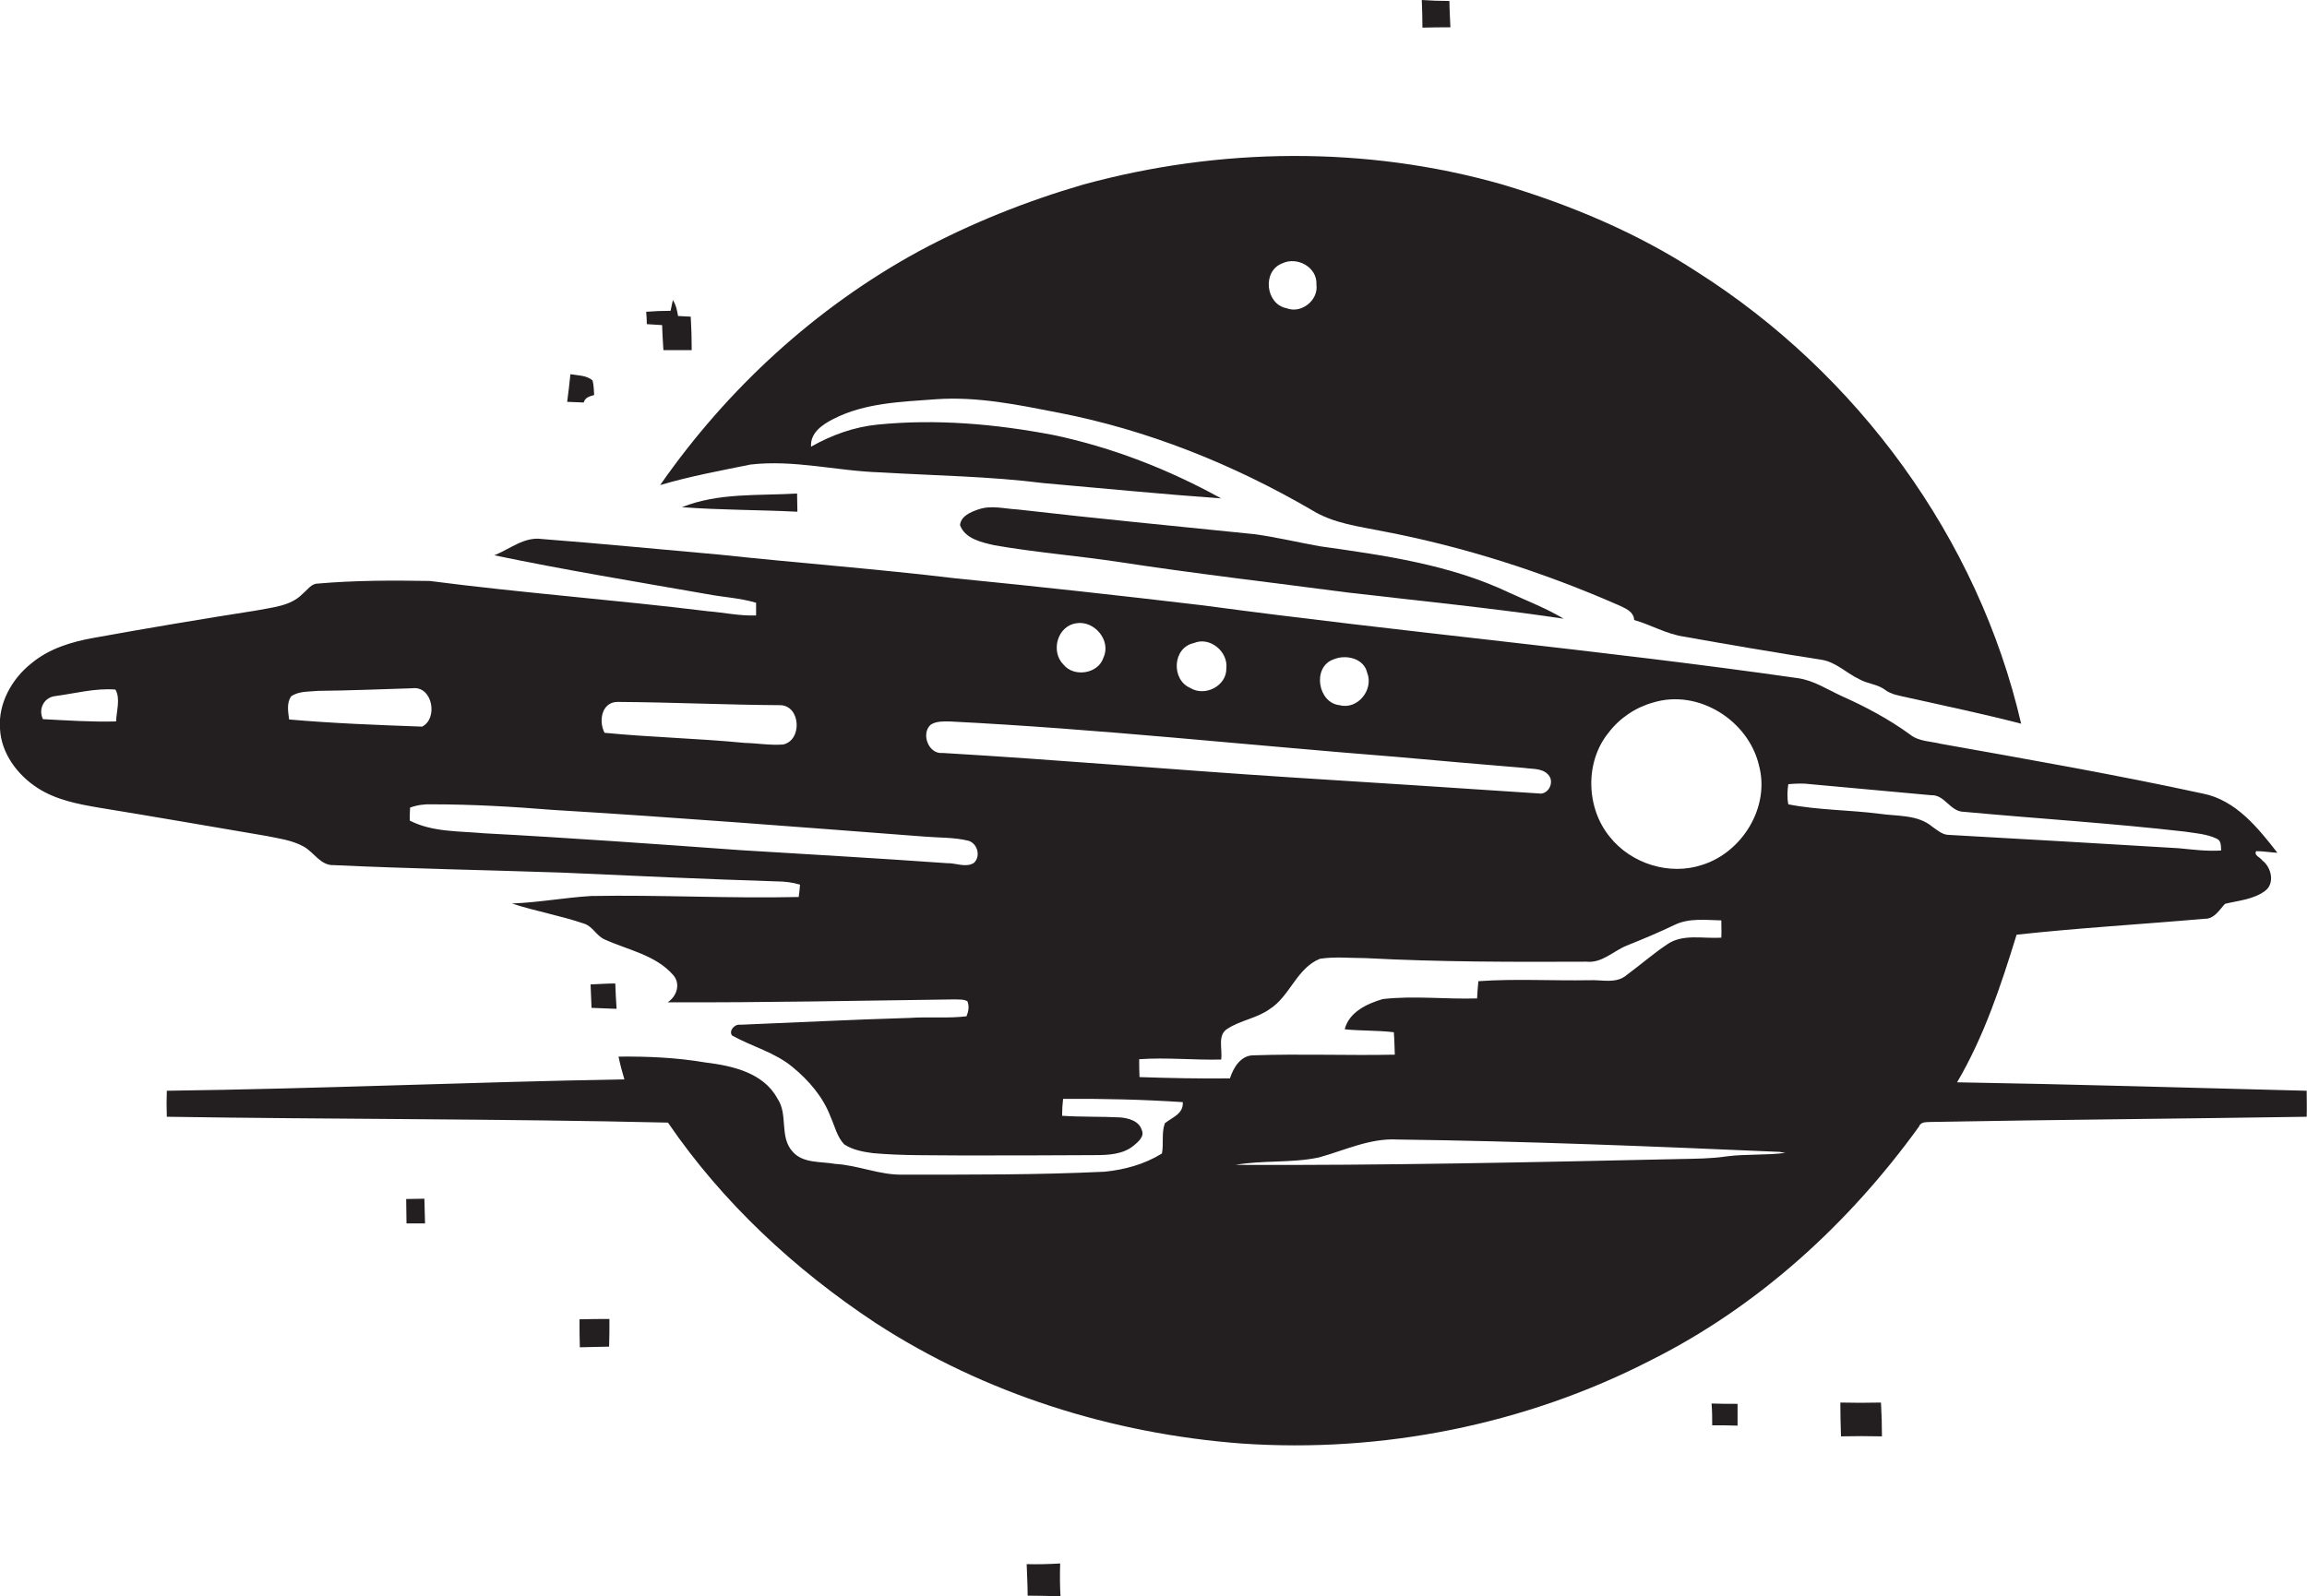 <?xml version="1.0" encoding="utf-8"?>
<!-- Generator: Adobe Illustrator 19.2.0, SVG Export Plug-In . SVG Version: 6.00 Build 0)  -->
<svg version="1.1" id="Layer_1" xmlns="http://www.w3.org/2000/svg" xmlns:xlink="http://www.w3.org/1999/xlink" x="0px" y="0px"
	 viewBox="0 0 709.4 491" enable-background="new 0 0 709.4 491" xml:space="preserve">
<g>
	<path fill="#231F20" d="M446,8.4c-0.1-2.7-0.3-5.4-0.3-8.1c-2.8,0-5.7-0.1-8.5-0.3c0.1,2.8,0.2,5.7,0.2,8.5
		C440.3,8.4,443.2,8.4,446,8.4z"/>
	<path fill="#231F20" d="M230.7,142.9c13.4-1.6,26.7,2,40.1,2.4c16.7,1,33.5,1.2,50.1,3.3c18.2,1.6,36.4,3.4,54.6,4.7
		c-16.1-8.9-33.5-15.7-51.6-19.5c-17.8-3.4-36-5-54-3.2c-7.2,0.7-14.2,3.2-20.5,6.8c-0.3-4.3,3.5-6.8,6.8-8.5
		c9.7-5,20.9-5.3,31.6-6.1c12.7-0.9,25.2,1.7,37.5,4.1c27.5,5.3,53.9,15.9,78.1,30c6.6,4.1,14.4,5,21.8,6.5
		c25.2,4.8,49.7,12.7,73.1,23c1.9,0.9,4.1,1.9,4.2,4.3c5.2,1.5,9.9,4.3,15.2,5.1c14,2.5,28.1,4.9,42.2,7.1c4.5,0.6,7.8,4.1,11.8,6
		c2.4,1.4,5.4,1.5,7.7,3.1c2.1,1.7,4.9,2,7.4,2.6c11.6,2.6,23.2,5,34.7,8c-13.2-57.1-50.4-107.7-99.7-139
		c-18.4-12-38.9-20.6-60-26.9C420,44.8,374.9,45.3,333,56.8c-17.5,5.1-34.5,11.9-50.5,20.5c-31.7,17.3-58.9,42.3-79.5,71.9
		C212.1,146.5,221.4,144.8,230.7,142.9z M394.3,81c4.6-2.2,10.8,1.2,10.5,6.5c0.7,4.8-4.6,9.1-9.2,7.3C389.2,93.6,388,83.4,394.3,81
		z"/>
	<path fill="#231F20" d="M203.6,100c0.1,2.6,0.2,5.1,0.4,7.7c2.9,0,5.8,0,8.7,0c0-3.5-0.1-6.9-0.3-10.3c-1.3-0.1-2.6-0.1-3.9-0.2
		c-0.3-1.7-0.6-3.4-1.6-4.9c-0.2,0.8-0.5,2.5-0.7,3.3c-2.5,0-5,0.1-7.5,0.3c0.1,1.3,0.2,2.5,0.2,3.8
		C200.5,99.8,202.1,99.9,203.6,100z"/>
	<path fill="#231F20" d="M182.7,121.5c-0.1-1.5-0.1-3-0.5-4.5c-1.9-1.6-4.5-1.5-6.8-1.9c-0.3,2.8-0.6,5.7-1,8.5
		c1.7,0.1,3.4,0.1,5.1,0.2C179.9,122.2,181.4,121.9,182.7,121.5z"/>
	<path fill="#231F20" d="M245.2,157.4c0-1.9-0.1-3.7-0.1-5.6c-11.8,0.7-24.2-0.3-35.4,4.2C221.6,156.9,233.4,156.8,245.2,157.4z"/>
	<path fill="#231F20" d="M385.7,164.3c-24.3-2.5-48.6-4.8-72.8-7.6c-4-0.2-8.1-1.4-12.1,0c-2.3,0.8-5.3,2-5.6,4.8
		c1.5,4.2,6.6,5.3,10.5,6.2c12.6,2.2,25.3,3.2,38,5.1c23.4,3.6,46.9,6.3,70.3,9.4c22.3,2.6,44.6,4.8,66.8,8.1
		c-5.3-3.2-11.1-5.4-16.7-8c-18.3-8.7-38.6-11.5-58.4-14.3C399,166.8,392.4,165.2,385.7,164.3z"/>
	<path fill="#231F20" d="M709.3,335.5c-35.8-0.9-71.6-2-107.5-2.6c8.3-14.1,13.5-29.8,18.3-45.4c19.2-2.1,38.5-3.2,57.8-4.9
		c3,0.1,4.5-2.7,6.3-4.6c4.1-1,8.6-1.3,12.2-3.9c3.2-2.2,2.1-7.3-0.7-9.4c-0.6-1-2.8-1.6-1.9-2.9c2.2,0,4.3,0.4,6.5,0.5
		c-6-7.7-12.8-16.2-22.9-18.2c-26.7-5.8-53.6-10.5-80.5-15.3c-3.2-0.8-6.9-0.7-9.6-2.9c-6.6-4.8-13.8-8.6-21.2-11.9
		c-4.3-2-8.4-4.7-13.2-5.4c-60.8-8.7-122.1-14.2-183-22.4c-25.3-3-50.6-5.8-76-8.3c-24.1-2.9-48.4-4.7-72.6-7.3
		c-18.2-1.6-36.4-3.4-54.6-4.8c-5.5-0.8-9.9,3.1-14.7,5c21.6,4.5,43.5,8.1,65.2,11.9c5.1,1,10.3,1.2,15.3,2.7c0,1.3,0,2.6,0,3.9
		c-5,0.2-9.9-0.9-14.9-1.3c-28.4-3.5-57-5.6-85.4-9.3c-11.5-0.2-23-0.2-34.5,0.8c-2,0-3.2,2-4.6,3.1c-3.7,3.9-9.5,4.2-14.4,5.2
		c-16.7,2.6-33.3,5.4-49.9,8.4c-6.8,1.2-13.7,3.3-19.1,7.8c-6.1,4.8-10.3,12.4-9.7,20.2c0.4,7.6,5.4,14.2,11.6,18.2
		c5.6,3.6,12.2,4.9,18.7,6c17.2,2.8,34.4,5.8,51.5,8.7c3.9,0.8,8,1.3,11.6,3.3c3.2,1.8,5.2,5.9,9.3,5.7c23.4,1.1,46.7,1.5,70.1,2.3
		c22,1,44,2,66,2.7c2.4,0,4.9,0.3,7.2,1c-0.1,1.3-0.2,2.6-0.4,3.8c-21.3,0.5-42.6-0.7-63.9-0.3c-8.1,0.5-16.1,2-24.3,2.3
		c7.3,2.4,14.9,3.7,22.2,6.2c2.6,0.8,3.8,3.7,6.2,4.8c7.2,3.3,15.8,4.8,21.2,11c2.4,2.7,1.1,6.6-1.7,8.4c29.5,0.1,59-0.5,88.5-0.9
		c1.2,0.1,2.6-0.1,3.7,0.6c0.6,1.5,0.3,3.2-0.3,4.6c-5.8,0.7-11.7,0.1-17.5,0.5c-17.4,0.5-34.7,1.4-52.1,2.1
		c-1.6-0.3-3.6,1.8-2.5,3.3c6.1,3.4,13.2,5.2,18.6,9.7c5,4.1,9.4,9.2,11.7,15.3c1.3,2.9,2,6.2,4.2,8.5c2.6,1.7,5.8,2.3,8.9,2.7
		c9,0.8,18.1,0.6,27.1,0.7c13.7,0,27.3,0,41-0.1c4.2,0,8.8-0.2,12.1-3c1.3-1.1,3.3-2.7,2.4-4.7c-0.8-2.8-4.1-3.7-6.7-3.9
		c-5.9-0.3-11.9-0.1-17.8-0.5c0-1.8,0.1-3.5,0.3-5.2c12.3-0.1,24.6,0.2,36.8,1c0.3,3.6-3.3,4.7-5.5,6.5c-1.1,3-0.3,6.2-0.9,9.3
		c-5.3,3.3-11.5,5-17.6,5.6c-20.7,1-41.3,0.9-62,0.9c-7.1,0.2-13.8-2.9-20.9-3.3c-4.4-0.8-9.8-0.1-13-3.7
		c-4.3-4.6-1.3-11.5-4.8-16.5c-4.3-7.9-13.9-10-22.1-11c-8.8-1.5-17.8-1.9-26.7-1.8c0.5,2.4,1.1,4.7,1.8,7
		c-46.9,0.8-93.8,2.9-140.7,3.5c-0.1,2.6-0.1,5.3,0,8c51.3,0.8,102.7,0.6,154.1,1.8c16.8,24.6,39,45.2,63.8,61.6
		c33.5,21.8,72.8,34.1,112.5,37.1c43.3,3,87.5-5.8,126.1-25.7c32.9-16.5,60.8-42,82.3-71.8c0.6-1.6,2.4-1.3,3.7-1.4
		c38.5-0.7,77-1,115.5-1.6C709.4,341.1,709.3,338.3,709.3,335.5z M35.7,221.9c-7.5,0.2-15-0.3-22.5-0.7c-1.5-3.1,0.3-6.7,3.8-7.1
		c6.1-0.8,12.3-2.5,18.5-2C37.1,214.9,35.8,218.7,35.7,221.9z M494.6,225.4c3.4-4.5,8.3-7.8,13.7-9.3c13.9-4.3,29.4,5.5,32.6,19.4
		c3.4,12.7-5.1,26.6-17.4,30.5c-10.1,3.4-21.9-0.3-28.5-8.6C487.7,248.5,487.3,234.4,494.6,225.4z M410.1,202.8
		c3.8-1.6,9.3-0.3,10.3,4.1c2.1,5.2-2.9,11.5-8.5,10C405.2,216.2,403.4,205.1,410.1,202.8z M367.1,197.8c4.9-2.1,10.6,2.6,10,7.8
		c0.1,5.4-6.6,8.8-11.1,6C360.1,209.1,360.5,199.2,367.1,197.8z M331,191.7c5.5-0.9,10.8,5.3,8.3,10.6c-1.6,5-9.1,6.1-12.3,2.1
		C323,200.4,325.1,192.5,331,191.7z M189.8,215.9c16.7,0.1,33.4,0.9,50.1,1c6.3,0.1,6.9,10.8,0.9,12.1c-4,0.3-7.9-0.4-11.9-0.5
		c-14.3-1.4-28.7-1.7-43-3.1C184,221.8,185,216,189.8,215.9z M88.9,221.3c-0.3-2.4-0.8-5,0.6-7.1c2.4-1.7,5.5-1.4,8.3-1.7
		c9.7-0.1,19.3-0.5,29-0.8c6.2-0.8,8,9.3,3,11.8C116.2,223,102.5,222.5,88.9,221.3z M299.5,265.4c-2.5,1.6-5.6,0-8.3,0.1
		c-21.1-1.5-42.2-2.7-63.4-4c-26.3-1.9-52.7-3.8-79-5.2c-7.6-0.7-15.8-0.3-22.8-3.9c0-1.3,0-2.7,0.1-4c2.2-0.8,4.5-1.1,6.8-1
		c12.3,0,24.6,0.7,36.9,1.7c38.1,2.3,76.1,5.3,114.2,8.2c4.6,0.4,9.3,0.2,13.8,1.3C300.5,259.4,301.7,263.3,299.5,265.4z
		 M289.9,231.6c-4.4,0.5-6.8-6-3.7-8.7c1.7-1.1,3.8-1,5.7-1c45.9,2.3,91.7,7.3,137.5,10.9c13.1,1.2,26.2,2.3,39.3,3.4
		c2.5,0.4,5.5,0,7.4,2.1c1.8,1.9,0.5,5.5-2.2,5.8c-25.7-1.7-51.4-3.4-77.1-5C361.1,236.8,325.5,233.7,289.9,231.6z M350.4,331.3
		c-0.1-1.8-0.1-3.7-0.1-5.5c8.4-0.6,16.8,0.3,25.2,0.1c0.5-3.1-1.3-7.6,2-9.5c4-2.6,9-3.2,12.9-6c6.3-4,8.3-12.6,15.5-15.5
		c4.6-0.7,9.3-0.2,14-0.2c22.6,1.2,45.3,1.2,67.9,1.1c4.8,0.5,8.2-3.2,12.3-4.9c5-2,10-4.1,14.8-6.4c4.5-2.2,9.6-1.5,14.4-1.4
		c0,1.8,0.1,3.5,0,5.3c-5.6,0.4-11.8-1.3-16.7,2.1c-4.3,2.9-8.2,6.3-12.4,9.4c-3.2,2.8-7.7,1.4-11.5,1.6
		c-11.4,0.2-22.8-0.5-34.1,0.3c-0.2,1.8-0.3,3.5-0.4,5.3c-9.7,0.3-19.4-0.9-29,0.2c-4.8,1.4-10.4,4-11.7,9.3
		c5,0.5,10.1,0.3,15.1,0.9c0.2,2.3,0.2,4.6,0.3,6.9c-14.4,0.3-28.9-0.3-43.3,0.2c-4-0.1-6.3,3.7-7.4,7.1
		C369,331.8,359.7,331.6,350.4,331.3z M530.8,355.7c-4.7,0.7-9.5,0.7-14.3,0.8c-45.5,1-91.1,2-136.6,1.8c8.5-1.5,17.3-0.5,25.7-2.3
		c8-2.2,15.7-6,24.2-5.5c39.2,0.5,78.3,2.1,117.4,3.8c0.4,0.1,1.3,0.2,1.8,0.3C543,355.4,536.9,354.9,530.8,355.7z M594.2,254.3
		c-4.5-3.8-10.8-3.2-16.3-4c-9.3-1.2-18.8-1.1-28-2.9c-0.4-2.1-0.3-4.2,0-6.2c2.3-0.2,4.6-0.3,6.8,0c12.4,1.1,24.8,2.3,37.2,3.4
		c4.1-0.2,5.8,5.1,10,5.1c22.7,2.1,45.4,3.5,68,6.1c3.2,0.5,6.6,0.7,9.6,2.1c1.6,0.6,1.4,2.3,1.5,3.7c-4.4,0.3-8.8-0.3-13.1-0.7
		c-23.5-1.4-47-2.8-70.6-4.1C597.3,256.8,595.8,255.4,594.2,254.3z"/>
	<path fill="#231F20" d="M189.2,302.5c-2.6,0-5.1,0.2-7.6,0.3c0.1,2.4,0.2,4.8,0.3,7.2c2.6,0.1,5.1,0.2,7.7,0.3
		C189.4,307.7,189.3,305.1,189.2,302.5z"/>
	<path fill="#231F20" d="M124.9,368.8c0,2.5,0.1,5,0.1,7.5c1.9,0,3.8,0,5.7,0c-0.1-2.5-0.1-5-0.2-7.6
		C128.6,368.7,126.7,368.8,124.9,368.8z"/>
	<path fill="#231F20" d="M178.3,414.4c3-0.1,6-0.1,9-0.2c0.1-2.8,0.1-5.7,0.1-8.5c-3.1,0-6.1,0-9.2,0.1
		C178.2,408.6,178.2,411.5,178.3,414.4z"/>
	<path fill="#231F20" d="M526.5,438.4c2.6,0,5.2,0,7.8,0.1c0-2.3,0-4.5,0-6.7c-2.7,0-5.3,0-8-0.1C526.5,434,526.5,436.2,526.5,438.4
		z"/>
	<path fill="#231F20" d="M565.9,431.4c0,3.5,0.1,6.9,0.2,10.4c4.2-0.1,8.4-0.1,12.6,0c0-3.5-0.1-6.9-0.3-10.4
		C574.3,431.5,570.1,431.5,565.9,431.4z"/>
	<path fill="#231F20" d="M326,480.9c-3.5,0.2-6.9,0.3-10.3,0.2c0.1,3.2,0.3,6.5,0.3,9.7c3.4,0,6.7,0.1,10.1,0.2
		C325.9,487.6,325.9,484.2,326,480.9z"/>
</g>
</svg>
